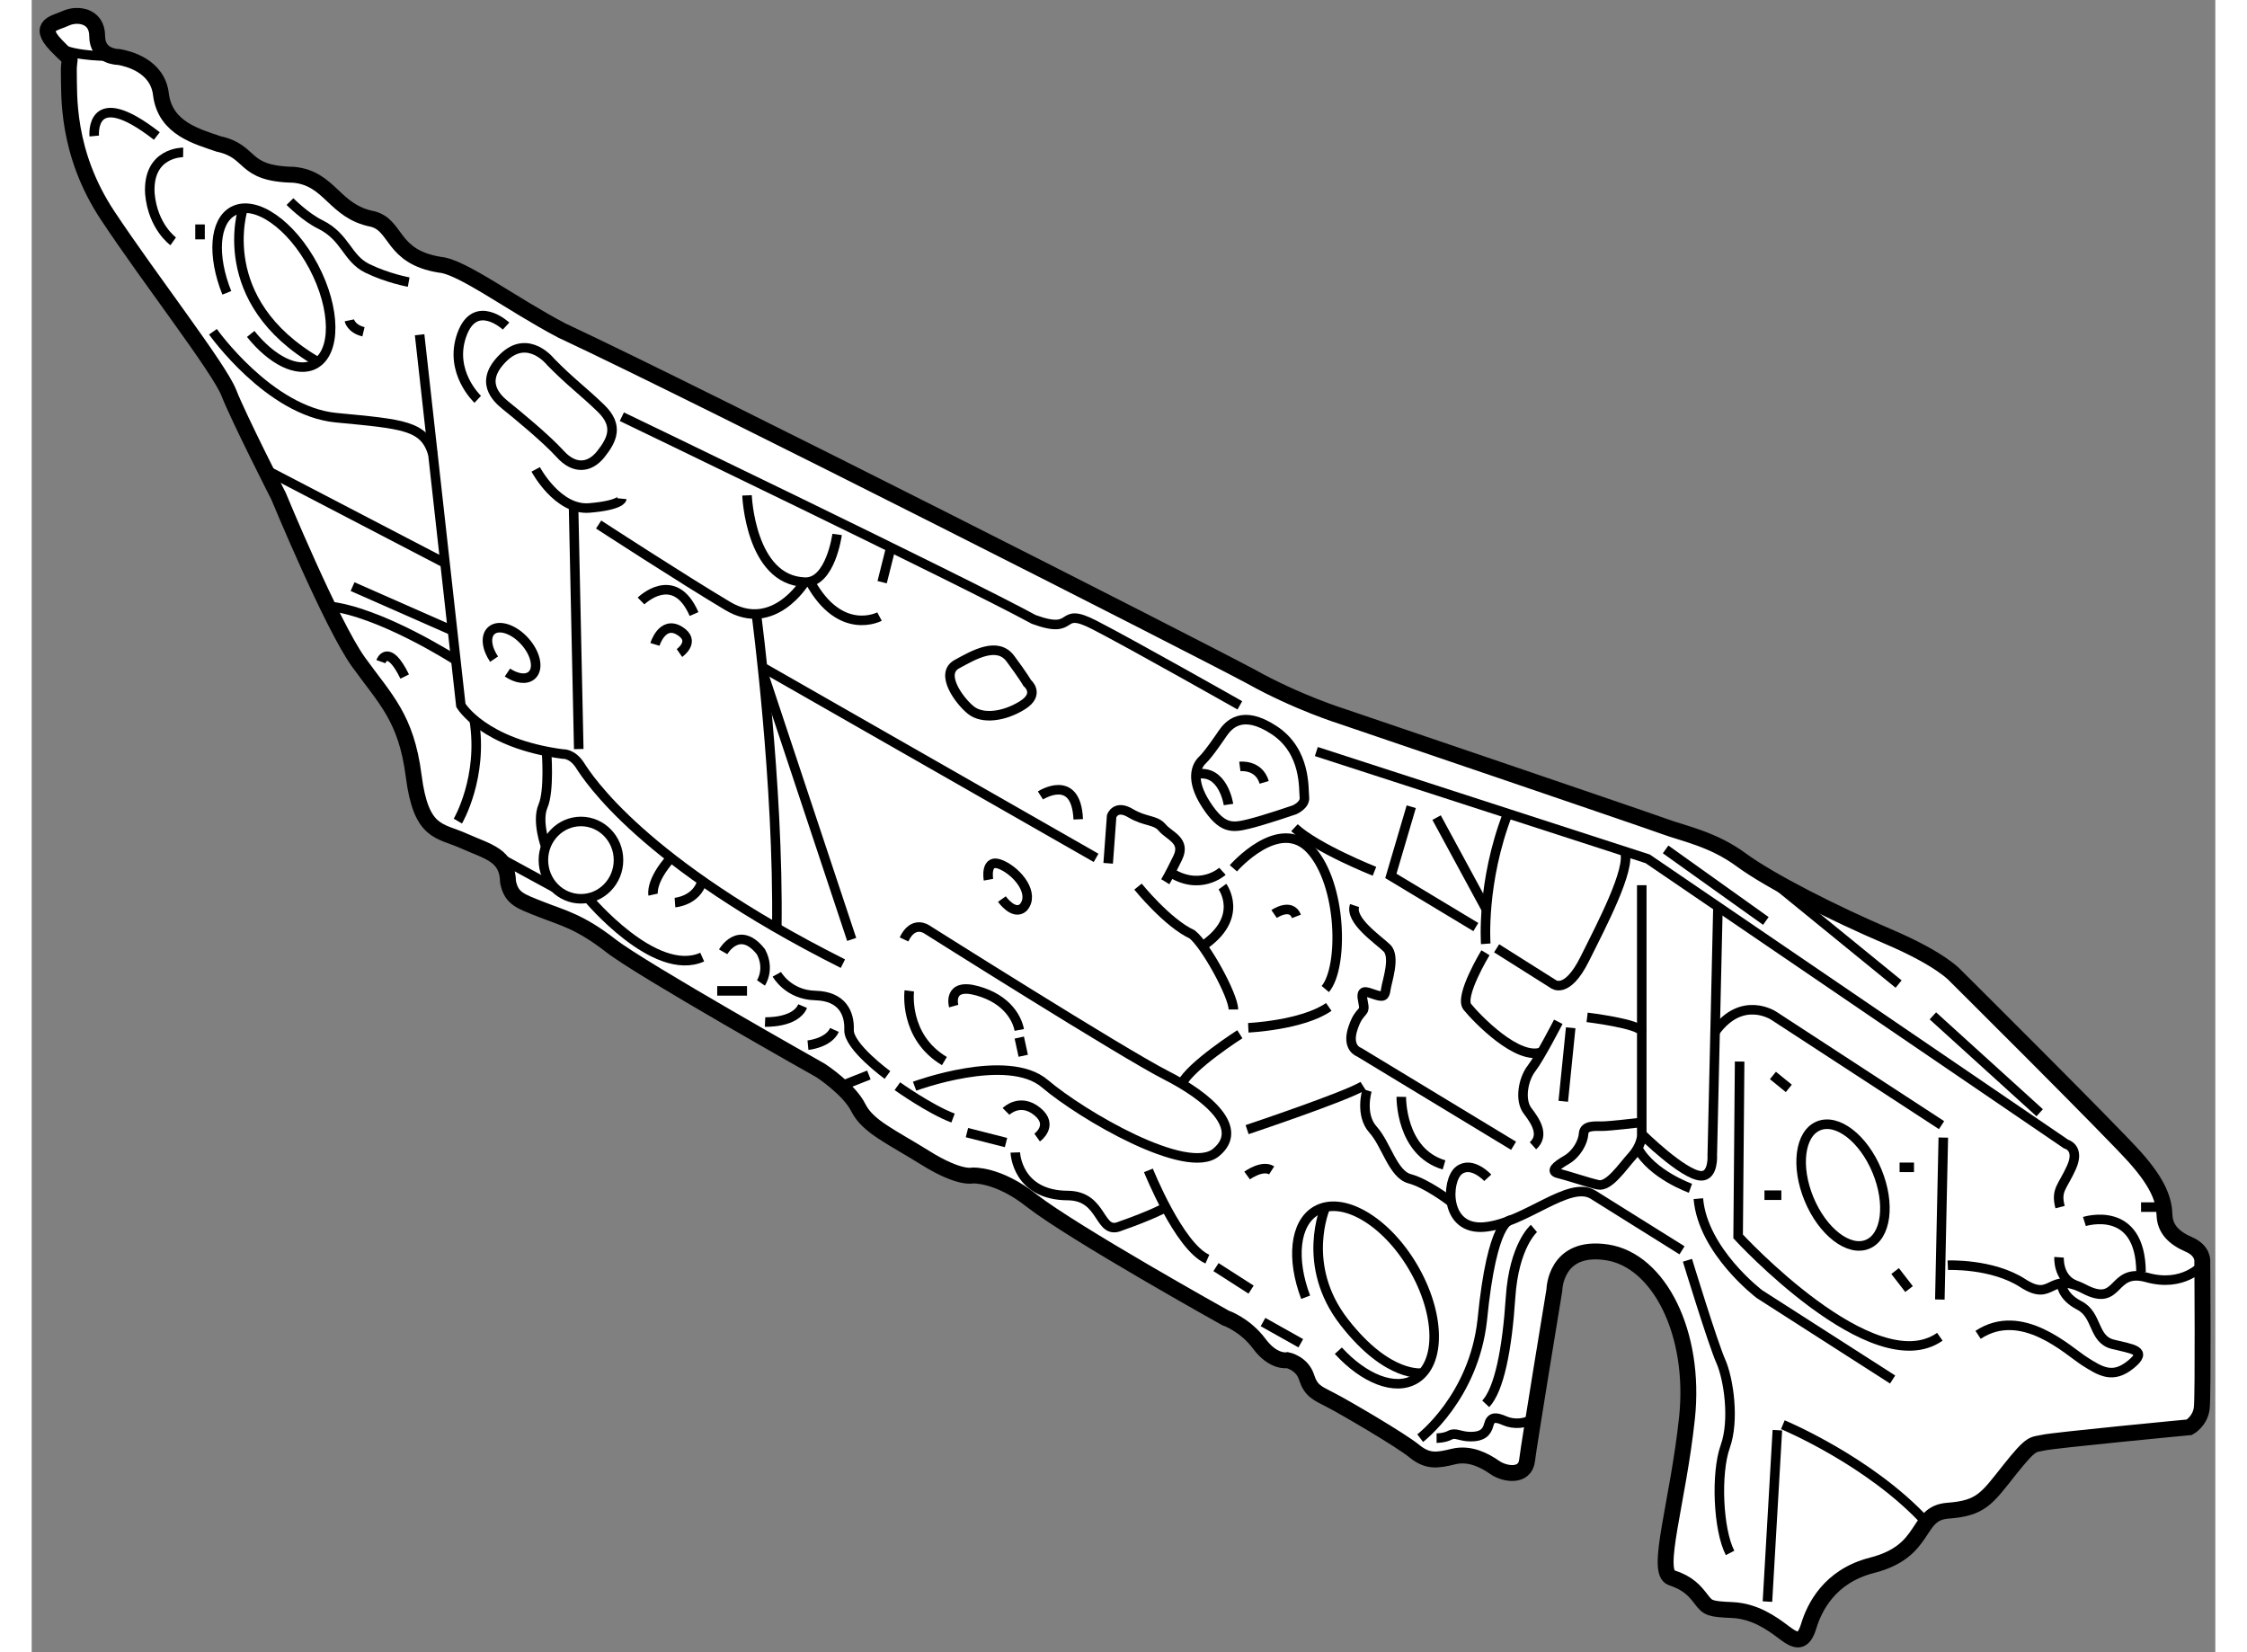 <?xml version="1.0" encoding="utf-8"?>
<!-- Generator: Adobe Illustrator 15.1.0, SVG Export Plug-In . SVG Version: 6.00 Build 0)  -->
<!DOCTYPE svg PUBLIC "-//W3C//DTD SVG 1.1//EN" "http://www.w3.org/Graphics/SVG/1.1/DTD/svg11.dtd">
<svg version="1.1" xmlns="http://www.w3.org/2000/svg" xmlns:xlink="http://www.w3.org/1999/xlink" x="0px" y="0px" width="244.8px"
	 height="180px" viewBox="53.627 95.566 68.678 51.964" enable-background="new 0 0 244.8 180" xml:space="preserve">
	
<rect x="53.627" y="95.566" width="68.678" height="51.964" fill="#808080" stroke="none"/>
	
<g><path fill="#FFFFFF" stroke="#000000" stroke-width="0.5" d="M56.375,97.359c0,0-0.688,0.016-0.688-0.656
			s-0.656-0.719-0.984-0.563s-0.922,0.203-0.313,0.844s0.391,0.203,0.406,0.875s-0.094,2.5,1.219,4.484s3.516,4.813,3.813,5.578
			s1.563,3.25,1.563,3.25s1.672,4.047,2.516,5.219s1.5,1.75,1.734,3.578s0.813,1.703,1.578,2.047s1.375,0.438,1.391,1.297
			c0.109,0.517,0.375,0.594,1.047,0.859s1.203,0.375,2.188,1.141s6.594,3.922,6.594,3.922s0.891,0.578,1.188,1.172
			s1.031,0.906,2.109,1.578s1.484,0.553,1.484,0.553s0.797-0.053,1.859,0.791c1.328,1.031,6.094,3.688,6.094,3.688
			s0.609,0.203,1.063,0.813s0.891,0.516,0.891,0.516s0.453,0.094,0.594,0.531s0.328,0.5,0.781,0.734s2.188,1.25,2.609,1.594
			s0.719,0.297,1.234,0.172s0.984,0.125,1.297,0.344s0.953,0.313,1.016-0.219s0.859-5.359,0.859-5.359s0.016-1.438,1.656-1.188
			s2.797,2.547,2.516,5.203s-1.016,4.859-0.484,5.031s0.734,0.422,0.938,0.688s0.266,0.297,0.969,0.328s1.234,0.406,1.625,0.703
			s0.609,0.359,0.781-0.203s0.641-1.563,1.984-1.906c1.781-0.453,1.344-1.641,2.391-1.719s1.219-0.375,1.938-1.281
			s0.734-0.781,1.063-0.859s4.594-0.484,4.594-0.484s0.344-0.188,0.391-0.609s0.016-4.594,0.016-4.594s0.047-0.344-0.422-0.547
			s-0.75-0.484-0.766-0.922s-0.156-0.953-0.922-1.813s-5.656-5.719-5.656-5.719s-0.438-0.516-2.125-1.234s-3.719-1.75-4.609-2.406
			s-1.813-0.828-2.406-1.047s-10.156-3.469-10.156-3.469s-1.406-0.438-2.859-1.25c-1.625-0.875-17.136-8.76-21.677-10.885
			c-1.583-0.831-3.135-2.012-3.838-2.068c-1.531-0.25-1.328-1.234-2.109-1.438c-1.219-0.234-1.328-1.281-2.484-1.391
			c-1.656-0.031-1.266-0.734-2.359-0.969c-0.672-0.234-1.672-0.484-1.813-1.547C57.594,97.625,56.646,97.408,56.375,97.359z"></path><path fill="none" stroke="#000000" stroke-width="0.3" d="M56.168,97.331c0,0-1.201,0.03-1.716-0.283"></path><path fill="none" stroke="#000000" stroke-width="0.3" d="M55.594,99.844c0,0-0.156-1.656,1.969,0"></path><path fill="none" stroke="#000000" stroke-width="0.3" d="M58.391,100.359c0,0-1.125-0.016-1.047,1.297
			c0.094,1.047,0.734,1.5,0.734,1.5"></path><line fill="none" stroke="#000000" stroke-width="0.3" x1="58.922" y1="102.625" x2="58.922" y2="103.094"></line><path fill="none" stroke="#000000" stroke-width="0.3" d="M61.75,101.906c0,0,0.482,0.488,0.953,0.719
			c0.797,0.391,0.839,1.068,1.479,1.381s1.302,0.432,1.302,0.432"></path><path fill="none" stroke="#000000" stroke-width="0.3" d="M63.617,105.641c0,0,0.055,0.266,0.445,0.359"></path><path fill="none" stroke="#000000" stroke-width="0.3" d="M65.828,106.094l1.297,11.656c0,0,0.703,1.203,3.203,1.531
			c0,0,0.297-0.031,0.547,0.359s1.953,3.063,8.266,6.234"></path><path fill="none" stroke="#000000" stroke-width="0.3" d="M73.859,123.953c0,0,0.682-0.051,0.856-0.682"></path><path fill="none" stroke="#000000" stroke-width="0.3" d="M73.172,123.703c0,0-0.094-0.422,0.563-1.156"></path><path fill="none" stroke="#000000" stroke-width="0.3" d="M67.031,121.391c0,0,0.808-1.375,0.513-3.188"></path><path fill="none" stroke="#000000" stroke-width="0.3" d="M64.609,116.375c0,0,0.219-0.609,0.75,0.469"></path><path fill="none" stroke="#000000" stroke-width="0.3" d="M66.967,116.33c0,0-2.398-1.545-4.034-1.703"></path><line fill="none" stroke="#000000" stroke-width="0.3" x1="63.719" y1="114.016" x2="66.864" y2="115.402"></line><line fill="none" stroke="#000000" stroke-width="0.3" x1="66.627" y1="113.277" x2="60.966" y2="110.329"></line><path fill="none" stroke="#000000" stroke-width="0.3" d="M59.328,106c0,0,1.766,2.5,3.875,2.703s2.772,0.236,3.042,1.142"></path><path fill="none" stroke="#000000" stroke-width="0.3" d="M59.764,104.776c-0.465-1.16-0.399-2.253,0.205-2.573
			c0.69-0.365,1.82,0.419,2.525,1.749c0.704,1.331,0.716,2.706,0.027,3.071c-0.538,0.285-1.343-0.128-2.006-0.954"></path><path fill="none" stroke="#000000" stroke-width="0.3" d="M60.277,102.118c0,0-0.97,2.909,2.353,4.833"></path><path fill="none" stroke="#000000" stroke-width="0.3" d="M67.656,108.125c0,0-0.922-0.859-0.5-2.031s1.391-0.273,1.391-0.273"></path><path fill="none" stroke="#000000" stroke-width="0.3" d="M69.953,106.951c0,0-0.703-0.898-1.484-0.144s-0.234,1.271,0.078,1.521
			s1.266,1.033,1.703,1.517s0.922,0.454,1.281,0s0.563-0.892,0-1.438S70.578,107.59,69.953,106.951z"></path><path fill="none" stroke="#000000" stroke-width="0.3" d="M72.188,108.672c0,0,10.781,5.188,12.953,6.375
			c1.401,0.516,0.719-0.438,1.906,0.172s4.578,2.531,4.578,2.531"></path><path fill="none" stroke="#000000" stroke-width="0.3" d="M69.479,110.329c0,0,0.688,1.297,1.688,1.213s1.021-0.292,1.021-0.292"></path><path fill="none" stroke="#000000" stroke-width="0.3" d="M76.125,111.146c0,0,0.104,2.667,1.813,2.729
			c0.813,0.042,1.021-1.5,1.021-1.5"></path><line fill="none" stroke="#000000" stroke-width="0.3" x1="80.375" y1="113.876" x2="80.649" y2="112.784"></line><path fill="none" stroke="#000000" stroke-width="0.3" d="M80.292,114.958c0,0-1.228,0.654-2.187-1.1"></path><path fill="none" stroke="#000000" stroke-width="0.3" d="M77.938,113.875c0,0-0.979,1.608-2.417,0.752s-4.063-2.564-4.063-2.564"></path><path fill="none" stroke="#000000" stroke-width="0.3" d="M72.792,114.468c0,0,1.042-1.024,1.667,0.41"></path><path fill="none" stroke="#000000" stroke-width="0.3" d="M73.229,115.833c0,0,0.229-0.758,0.771-0.431s0,0.702,0,0.702"></path><line fill="none" stroke="#000000" stroke-width="0.3" x1="70.833" y1="119.125" x2="70.669" y2="111.472"></line><path fill="none" stroke="#000000" stroke-width="0.3" d="M68.17,116.297c-0.235-0.346-0.281-0.72-0.089-0.895
			c0.227-0.208,0.696-0.062,1.048,0.326c0.353,0.387,0.456,0.868,0.229,1.073c-0.17,0.156-0.477,0.112-0.768-0.083"></path><path fill="none" stroke="#000000" stroke-width="0.3" d="M69.819,119.197c0,0,0.098,1.24-0.11,1.72s0.087,1.28,0.087,1.28"></path><ellipse fill="none" stroke="#000000" stroke-width="0.3" cx="70.902" cy="122.618" rx="1.181" ry="1.216"></ellipse><line fill="none" stroke="#000000" stroke-width="0.3" x1="68.07" y1="122.394" x2="70.077" y2="123.487"></line><path fill="none" stroke="#000000" stroke-width="0.3" d="M71.125,123.812c0,0,2.099,2.523,3.591,1.856"></path><path fill="none" stroke="#000000" stroke-width="0.3" d="M75.375,125.501c0,0,0.5-0.875,1.188,0c0.294,0.551,0,0.979,0,0.979"></path><line fill="none" stroke="#000000" stroke-width="0.3" x1="75.188" y1="126.73" x2="76.125" y2="126.73"></line><path fill="none" stroke="#000000" stroke-width="0.3" d="M76.693,127.709c0,0,0.952,0.041,1.182-0.5"></path><path fill="none" stroke="#000000" stroke-width="0.3" d="M78.042,128.438c0,0,0.646-0.063,0.833-0.479"></path><line fill="none" stroke="#000000" stroke-width="0.3" x1="79.958" y1="129.376" x2="79.065" y2="129.728"></line><path fill="none" stroke="#000000" stroke-width="0.3" d="M77.063,126.209c0,0,0.354,0.646,1.208,0.667s1.083,0.562,1.063,1.083
			s1.208,1.417,1.208,1.417"></path><path fill="none" stroke="#000000" stroke-width="0.3" d="M81.229,126.73c0,0-0.188,1.438,1.104,2.208"></path><path fill="none" stroke="#000000" stroke-width="0.3" d="M82.625,127.209c0,0-0.208-0.749,0.75-0.479s1.25,0.896,1.313,1.229"></path><line fill="none" stroke="#000000" stroke-width="0.3" x1="84.813" y1="128.771" x2="84.688" y2="128.199"></line><path fill="none" stroke="#000000" stroke-width="0.3" d="M80.854,129.728c0,0,1.024,0.73,1.751,1.002"></path><line fill="none" stroke="#000000" stroke-width="0.3" x1="83.042" y1="131.188" x2="84.271" y2="131.501"></line><path fill="none" stroke="#000000" stroke-width="0.3" d="M84.271,130.521c0,0,0.437-0.438,0.979,0s0,0.823,0,0.823"></path><path fill="none" stroke="#000000" stroke-width="0.3" d="M84.563,131.813c0,0,0.042,1.354,1.667,1.354
			c1.125,0.021,0.938,1.271,1.646,0.959c0.958-0.334,1.417-0.584,1.417-0.584"></path><path fill="none" stroke="#000000" stroke-width="0.3" d="M81.396,129.728c0,0,2.919-1.081,4.095-0.081s4.468,2.917,5.384,2.167
			s-0.229-1.75-1.583-2.438s-7.515-4.58-7.515-4.58s-0.423-0.301-0.714,0.316"></path><path fill="none" stroke="#000000" stroke-width="0.3" d="M88.75,132.376c0,0,0.958,2.395,1.854,2.791"></path><line fill="none" stroke="#000000" stroke-width="0.3" x1="90.875" y1="135.418" x2="91.979" y2="136.126"></line><path fill="none" stroke="#000000" stroke-width="0.3" d="M91.854,132.537c0,0,0.479-0.349,0.771-0.161"></path><line fill="none" stroke="#000000" stroke-width="0.3" x1="92.354" y1="137.146" x2="93.542" y2="137.813"></line><path fill="none" stroke="#000000" stroke-width="0.3" d="M83.719,123.234c0,0-0.125-0.703,0.406-0.469s1.063,0.922,0.688,1.344
			c-0.297,0.266-0.672-0.266-0.672-0.266"></path><path fill="none" stroke="#000000" stroke-width="0.3" d="M76.418,114.875c0,0,0.707,5.334,0.644,9.883"></path><line fill="none" stroke="#000000" stroke-width="0.3" x1="79.417" y1="125.112" x2="76.631" y2="116.727"></line><line fill="none" stroke="#000000" stroke-width="0.3" x1="87.104" y1="122.547" x2="76.631" y2="116.563"></line><path fill="none" stroke="#000000" stroke-width="0.3" d="M85.354,120.584c0,0,1.125-0.729,1.188,0.75"></path><path fill="none" stroke="#000000" stroke-width="0.3" d="M84.938,117.047c0,0,0.422,0.344-0.156,0.703s-1.25,0.438-1.609,0.156
			s-1-1.146-0.453-1.448s1.281-0.724,1.688-0.177S84.938,117.047,84.938,117.047z"></path><path fill="none" stroke="#000000" stroke-width="0.3" d="M87.484,122.718l0.109-1.483c0,0,0.125-0.375,0.594-0.094
			s0.781,0.195,1,0.457s0.75,0.402,0.484,0.949s-0.391,0.75-0.391,0.75"></path><path fill="none" stroke="#000000" stroke-width="0.3" d="M91.078,122.969c0,0-0.719,0.656-1.688,0"></path><path fill="none" stroke="#000000" stroke-width="0.3" d="M88.422,123.451c0,0,0.922,1.143,1.703,1.502
			c0.428,0.336,1.297,1.928,1.297,2.362"></path><path fill="none" stroke="#000000" stroke-width="0.3" d="M91.078,123.451c0,0,0.713,0.973-0.628,1.87"></path><path fill="none" stroke="#000000" stroke-width="0.3" d="M92.703,124.313c0,0,0.531-0.367,0.703,0.074"></path><path fill="none" stroke="#000000" stroke-width="0.3" d="M91.422,122.875c0,0,1.453-1.672,2.438-0.578s1.031,3.688,0.453,4.375"></path><path fill="none" stroke="#000000" stroke-width="0.3" d="M91.891,127.891c0,0,1.703-0.078,2.531-0.656"></path><path fill="none" stroke="#000000" stroke-width="0.3" d="M91.625,128.094c0,0-1.534,0.979-1.83,1.56"></path><path fill="none" stroke="#000000" stroke-width="0.3" d="M91.854,131.094c0,0,3.13-1.047,3.646-1.375"></path><path fill="none" stroke="#000000" stroke-width="0.3" d="M95.625,129.859c0,0-0.234,0.766,0.188,1.234s0.625,1.406,1.156,1.547
			s1.266,0.703,1.266,0.703"></path><path fill="none" stroke="#000000" stroke-width="0.3" d="M99.422,132.609c0,0-0.5-0.545-0.906-0.233s-0.469,1.905,0.813,1.78
			s2.656-1.484,3.406-1.016s2.797,1.75,2.797,1.75"></path><path fill="none" stroke="#000000" stroke-width="0.3" d="M96.703,130.063c0,0-0.031,1.734,1.344,2.141"></path><path fill="none" stroke="#000000" stroke-width="0.3" d="M100.234,131.602l-4.859-2.945c0,0-0.406-0.125-0.188-0.766
			s0.406-0.391,0.313-0.813s0.078-0.328,0.359-0.234s0.328,0.063,0.359-0.172s0.313-1.016,0.031-1.289s-1.172-0.867-1.016-1.336"></path><path fill="none" stroke="#000000" stroke-width="0.3" d="M95.859,122.969c0,0-1.828-0.727-2.516-1.371"></path><path fill="none" stroke="#000000" stroke-width="0.3" d="M91.078,118.641c0,0-0.428,0.641-0.628,0.828s-0.388,0.629,0.112,1.4
			s0.813,0.74,1.328,0.615s1.453-0.448,1.453-0.448s0.344-0.146,0.313-0.396s0.066-1.438-0.951-2.109S91.265,118.37,91.078,118.641z
			"></path><path fill="none" stroke="#000000" stroke-width="0.3" d="M91.625,119.672c0,0,0.594-0.078,0.766,0.5"></path><path fill="none" stroke="#000000" stroke-width="0.3" d="M91.268,120.869c0,0-0.167-1.139-1.022-0.949"></path><path fill="none" stroke="#000000" stroke-width="0.3" d="M94.031,119.203l10.422,3.375l13.156,8.969c0,0,0.453,0.109,0.172,0.734
			s-0.5,0.703-0.359,1.25"></path><path fill="none" stroke="#000000" stroke-width="0.3" d="M118.188,133.984c0,0,1.766-0.563,1.781,1.594"></path><path fill="none" stroke="#000000" stroke-width="0.3" d="M113.891,135.359c0,0,1.391-0.063,2.359,0.563s0.797-0.406,1.938,0.188
			s0.828-0.684,1.969-0.365s1.735-0.387,1.735-0.387"></path><path fill="none" stroke="#000000" stroke-width="0.3" d="M117.391,135.109c0,0-0.045,0.635,0.482,0.865"></path><path fill="none" stroke="#000000" stroke-width="0.3" d="M117.467,135.925c0,0-0.014,0.403,0.564,0.7s0.422,1.063,1.047,1.219
			s1.125,0.188,0.563,0.641s-0.938,0.219-1.453-0.109s-1.969-1.734-3.344-0.828"></path><line fill="none" stroke="#000000" stroke-width="0.3" x1="113.641" y1="136.438" x2="113.75" y2="131.344"></line><line fill="none" stroke="#000000" stroke-width="0.3" x1="119.969" y1="133.531" x2="120.678" y2="133.531"></line><line fill="none" stroke="#000000" stroke-width="0.3" x1="116.781" y1="130.563" x2="113.422" y2="127.516"></line><line fill="none" stroke="#000000" stroke-width="0.3" x1="112.344" y1="126.516" x2="108.169" y2="123.114"></line><line fill="none" stroke="#000000" stroke-width="0.3" x1="105.016" y1="122.281" x2="108.169" y2="124.531"></line><polyline fill="none" stroke="#000000" stroke-width="0.3" points="97.016,120.938 96.375,123.114 99.047,124.723 		"></polyline><path fill="none" stroke="#000000" stroke-width="0.3" d="M99.359,125.25c0,0-0.145-1.928,0.693-4.097"></path><line fill="none" stroke="#000000" stroke-width="0.3" x1="97.813" y1="121.281" x2="99.379" y2="124.169"></line><path fill="none" stroke="#000000" stroke-width="0.3" d="M99.701,125.391l1.783,1.125c0,0,0.422,0.344,0.984-0.781
			s1.452-2.824,1.265-3.389"></path><path fill="none" stroke="#000000" stroke-width="0.3" d="M99.35,125.531c0,0-0.834,1.375-0.569,1.703s1.609,1.75,2.375,1.406"></path><path fill="none" stroke="#000000" stroke-width="0.3" d="M101.641,127.703c0,0-0.578,1.125-0.844,1.469s-0.375,1-0.125,1.328
			s0.547,0.766,0.172,1.102"></path><line fill="none" stroke="#000000" stroke-width="0.3" x1="101.797" y1="130.203" x2="102.031" y2="127.891"></line><path fill="none" stroke="#000000" stroke-width="0.3" d="M102.547,127.563c0,0,1.672,0.203,1.719,0.453"></path><path fill="none" stroke="#000000" stroke-width="0.3" d="M104.266,123.406v7.891c0,0-0.016,0.313-0.313,0.641
			s-0.719,0.969-1.063,0.891s-0.984-0.297-1.25-0.359s-0.072-0.234,0.253-0.422s0.528-0.563,0.544-0.828s0.344-0.234,0.578-0.234
			s1.156-0.109,1.156-0.109"></path><path fill="none" stroke="#000000" stroke-width="0.3" d="M105.797,132.938c0,0-1.207-0.428-1.658-1.261"></path><path fill="none" stroke="#000000" stroke-width="0.3" d="M104.266,131.234c0,0,1.297,1.281,1.859,1.313
			c0.406,0.016,0.359-0.656,0.359-0.656l0.178-7.807"></path><path fill="none" stroke="#000000" stroke-width="0.3" d="M113.695,130.953l-5.273-3.438c0,0-0.995-0.672-1.849,0.5"></path><path fill="none" stroke="#000000" stroke-width="0.3" d="M107.344,128.953l-0.047,5.5c0,0,4.25,4.625,6.344,3.156"></path><path fill="none" stroke="#000000" stroke-width="0.3" d="M112.156,138.953l-4.188-2.685c0,0-1.781-1.347-1.922-3.003"></path><path fill="none" stroke="#000000" stroke-width="0.3" d="M105.703,135.203c0,0,0.797,2.609,1.047,3.172s0.438,1.859,0.141,2.688
			s-0.228,2.609,0.152,3.344"></path><line fill="none" stroke="#000000" stroke-width="0.3" x1="108.219" y1="145.938" x2="108.531" y2="140.547"></line><path fill="none" stroke="#000000" stroke-width="0.3" d="M108.703,140.375c0,0,2.738,1.137,4.51,3.068"></path><line fill="none" stroke="#000000" stroke-width="0.3" x1="112.234" y1="135.542" x2="112.672" y2="136.109"></line><line fill="none" stroke="#000000" stroke-width="0.3" x1="108.125" y1="133.156" x2="108.656" y2="133.156"></line><line fill="none" stroke="#000000" stroke-width="0.3" x1="112.375" y1="132.28" x2="112.828" y2="132.28"></line><line fill="none" stroke="#000000" stroke-width="0.3" x1="108.391" y1="129.391" x2="108.891" y2="129.797"></line><ellipse transform="matrix(0.924 -0.383 0.383 0.924 -42.426 52.395)" fill="none" stroke="#000000" stroke-width="0.3" cx="110.531" cy="132.875" rx="1.156" ry="2.015"></ellipse><path fill="none" stroke="#000000" stroke-width="0.3" d="M100.139,133.942c0,0-0.577-0.052-0.889,3.136
			c-0.266,2.438-1.953,3.719-1.953,3.719"></path><path fill="none" stroke="#000000" stroke-width="0.3" d="M100.875,134.203c0,0-0.628,0.531-0.736,2.172s-0.358,2.891-0.78,3.344"></path><path fill="none" stroke="#000000" stroke-width="0.3" d="M97.813,140.797c0,0,0.25,0,0.422-0.094s0.313,0.047,0.656,0.047
			s0.5-0.125,0.563-0.375s0.219-0.25,0.5-0.125s0.673,0.102,0.907-0.082"></path><path fill="none" stroke="#000000" stroke-width="0.3" d="M93.695,136.366c-0.453-1.196-0.35-2.322,0.324-2.72
			c0.825-0.484,2.193,0.308,3.053,1.77c0.861,1.464,0.891,3.042,0.066,3.528c-0.641,0.377-1.61-0.017-2.415-0.897"></path><path fill="none" stroke="#000000" stroke-width="0.3" d="M94.319,133.531c0,0-0.804,1.826,0.587,3.615s2.469,1.601,2.469,1.601"></path></g>


</svg>